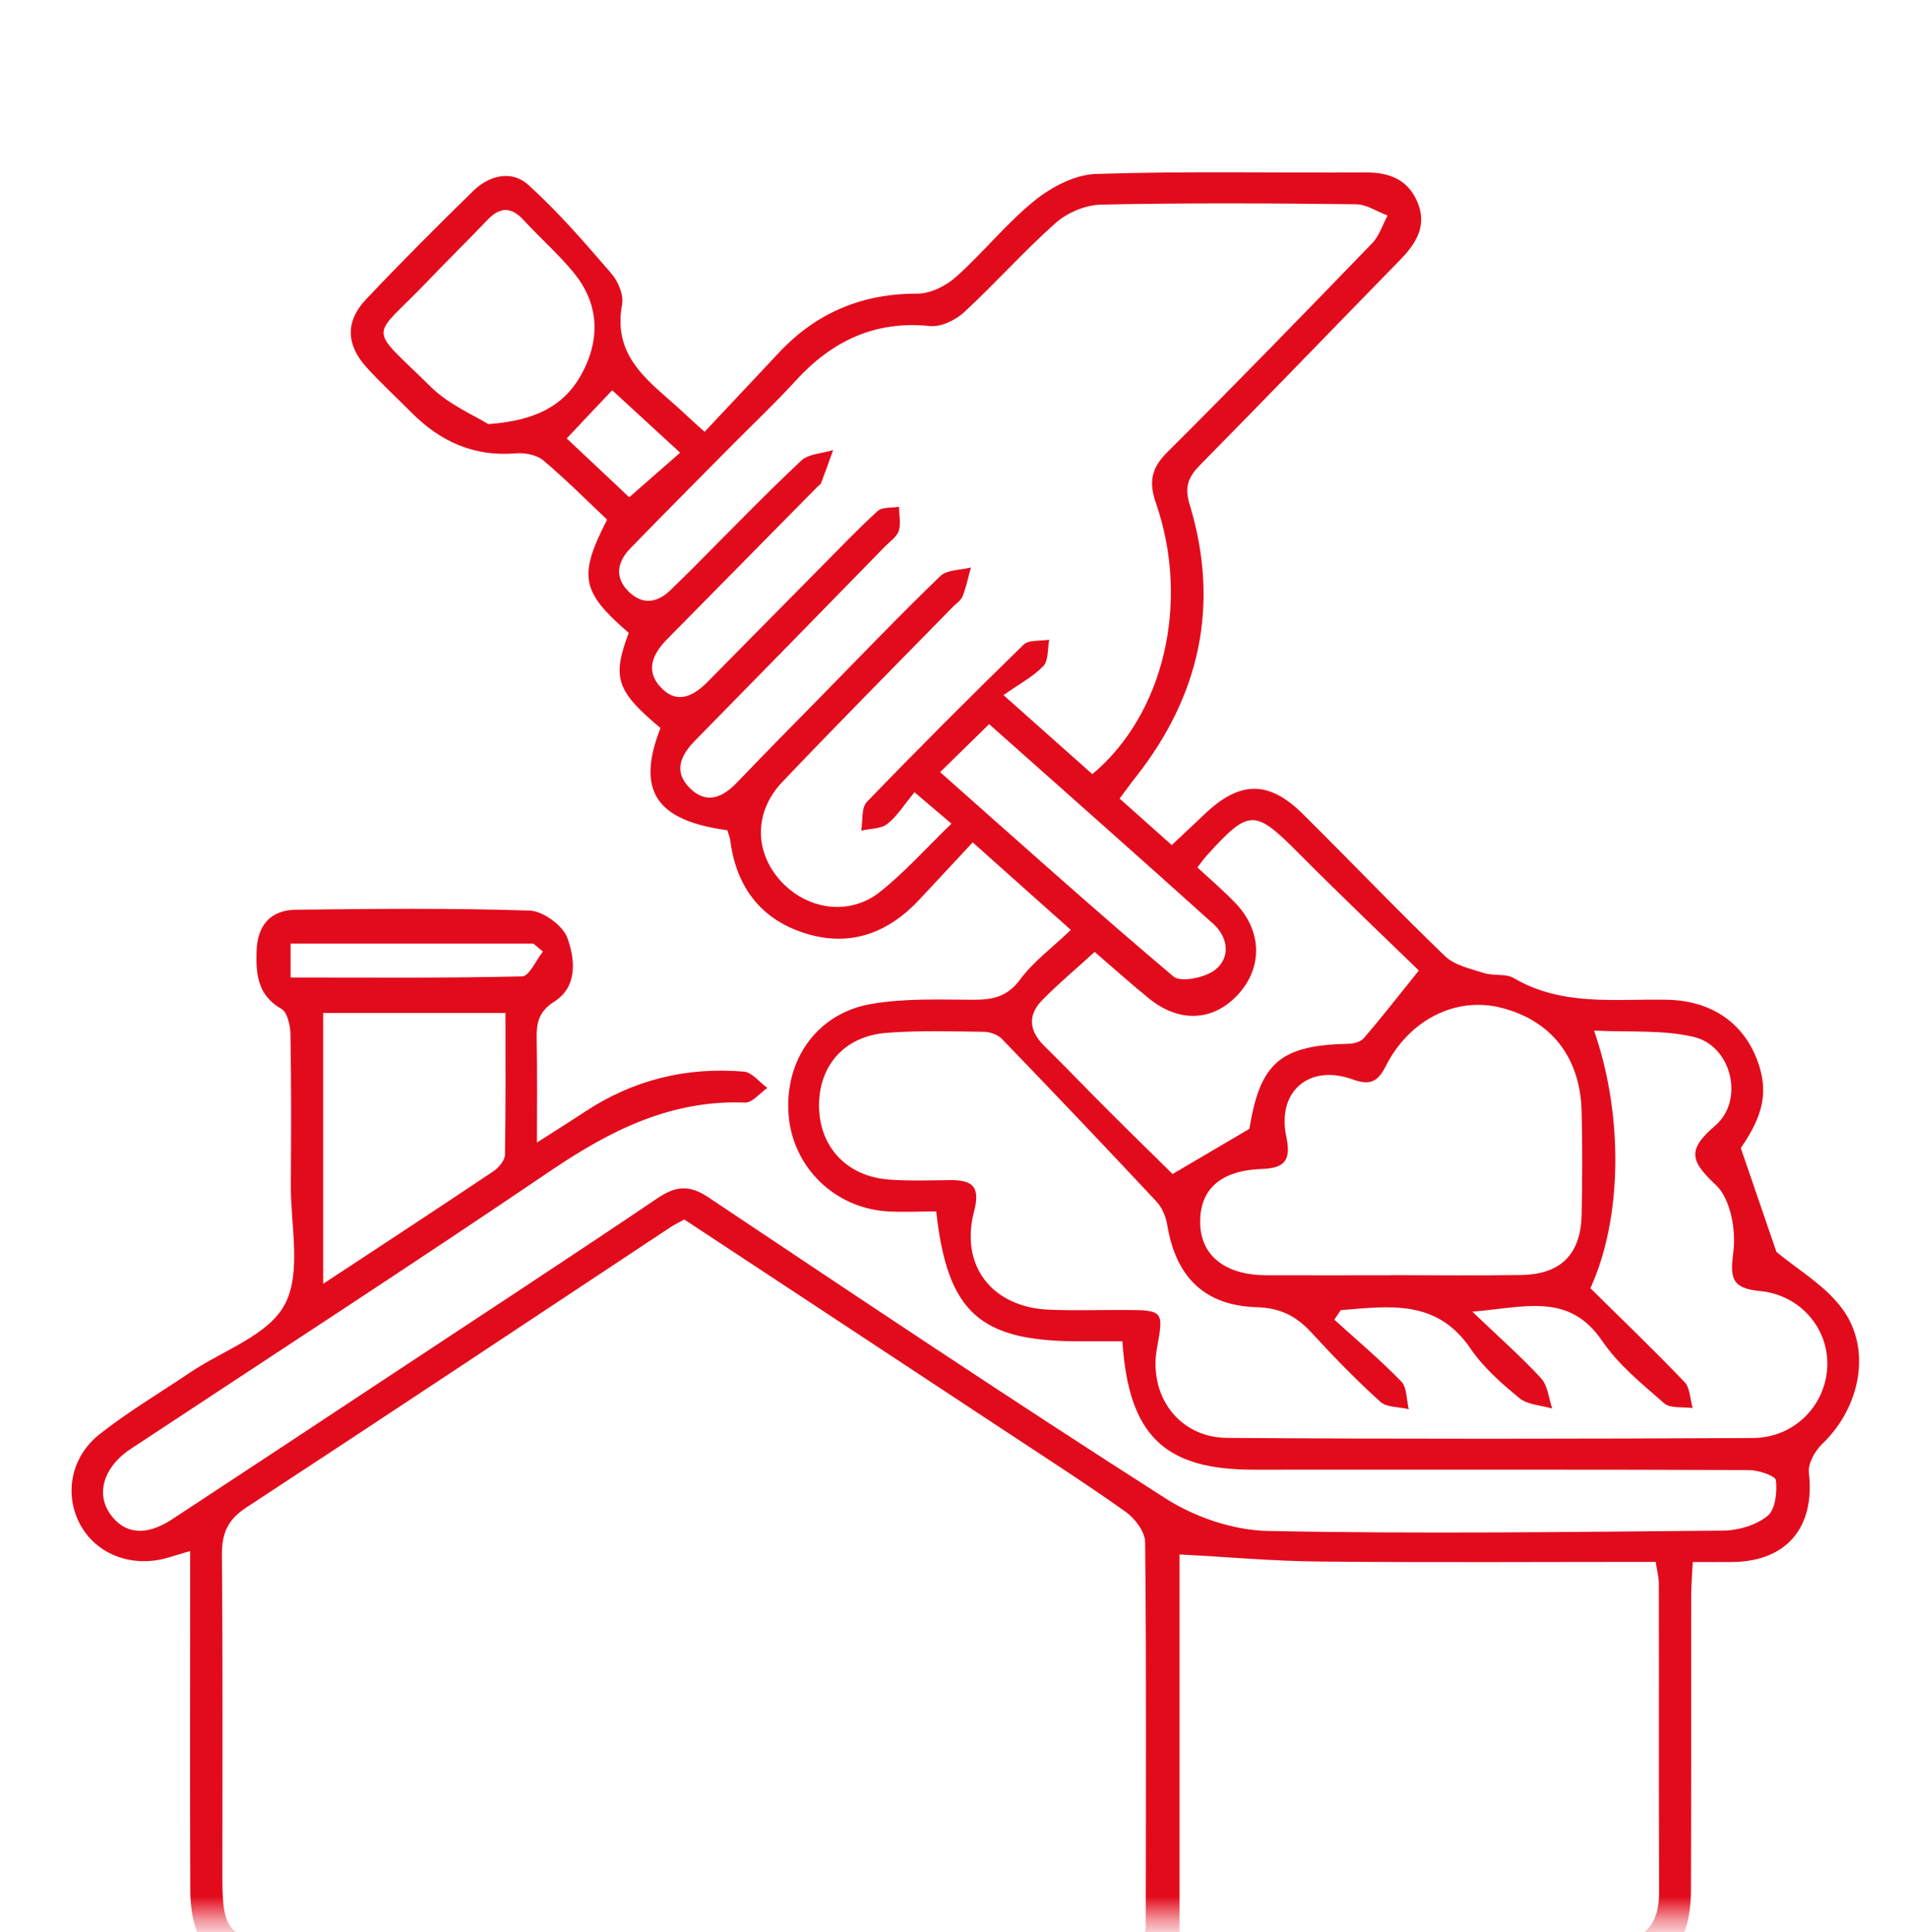 <svg width="80" height="81" viewBox="0 0 80 81" fill="none" xmlns="http://www.w3.org/2000/svg">
<mask id="mask0_142_933" style="mask-type:alpha" maskUnits="userSpaceOnUse" x="0" y="0" width="80" height="81">
<rect y="0.419" width="80" height="80" fill="#D9D9D9"/>
</mask>
<g mask="url(#mask0_142_933)">
<path d="M39.255 50.785C38.516 50.785 37.838 50.826 37.16 50.779C34.963 50.62 33.245 48.913 33.066 46.755C32.878 44.464 34.234 42.49 36.513 42.09C37.92 41.844 39.388 41.906 40.825 41.911C41.636 41.911 42.243 41.782 42.778 41.055C43.324 40.316 44.099 39.747 44.899 38.983C43.538 37.769 42.222 36.6 40.785 35.313C40.01 36.143 39.286 36.917 38.567 37.692C37.272 39.091 35.697 39.701 33.851 39.153C31.96 38.594 30.889 37.246 30.624 35.267C30.604 35.103 30.538 34.949 30.497 34.805C27.484 34.395 26.673 33.134 27.693 30.52C25.842 28.971 25.654 28.408 26.362 26.531C24.369 24.804 24.236 24.163 25.455 21.784C24.588 20.964 23.721 20.093 22.783 19.303C22.503 19.067 22.003 18.97 21.621 19.006C19.877 19.149 18.465 18.514 17.262 17.304C16.63 16.668 15.972 16.063 15.371 15.402C14.509 14.453 14.473 13.474 15.35 12.546C16.813 10.998 18.322 9.491 19.842 8.004C20.52 7.343 21.458 7.117 22.161 7.758C23.41 8.891 24.527 10.183 25.633 11.465C25.919 11.793 26.158 12.367 26.082 12.767C25.654 15.069 27.361 16.073 28.687 17.324C28.901 17.529 29.125 17.724 29.543 18.103C30.583 16.991 31.623 15.889 32.663 14.781C34.239 13.1 36.156 12.305 38.465 12.31C39.011 12.31 39.663 11.988 40.086 11.608C41.228 10.588 42.197 9.363 43.38 8.409C44.088 7.835 45.072 7.322 45.949 7.292C49.727 7.169 53.51 7.251 57.287 7.23C58.276 7.23 59.046 7.538 59.439 8.491C59.842 9.47 59.373 10.209 58.71 10.89C55.911 13.756 53.132 16.637 50.323 19.488C49.829 19.99 49.65 20.395 49.88 21.148C51.154 25.342 50.318 29.156 47.621 32.575C47.412 32.837 47.219 33.109 46.943 33.478C47.662 34.118 48.345 34.728 49.13 35.426C49.61 34.975 50.068 34.549 50.522 34.118C51.98 32.729 53.199 32.709 54.621 34.118C56.62 36.097 58.562 38.133 60.586 40.081C60.989 40.47 61.656 40.609 62.227 40.793C62.625 40.921 63.13 40.803 63.471 41.003C65.505 42.198 67.728 41.865 69.91 41.911C71.751 41.952 73.086 42.869 73.678 44.443C74.162 45.74 73.948 46.735 72.99 48.129C73.525 49.693 74.009 51.102 74.483 52.481C75.355 53.209 76.492 53.866 77.221 54.834C78.501 56.531 78.011 58.992 76.405 60.53C76.099 60.822 75.799 61.355 75.844 61.735C76.11 64.016 74.922 65.457 72.638 65.482C72.133 65.487 71.623 65.482 70.976 65.482C70.95 66.005 70.909 66.461 70.909 66.912C70.904 71.014 70.915 75.115 70.899 79.216C70.889 81.636 69.89 82.635 67.473 82.635C48.784 82.64 30.089 82.64 11.399 82.635C9.008 82.635 7.989 81.605 7.978 79.195C7.963 74.966 7.973 70.737 7.973 66.507C7.973 66.046 7.973 65.585 7.973 65.021C7.586 65.139 7.351 65.205 7.117 65.277C5.608 65.754 4.068 65.2 3.37 63.924C2.687 62.673 2.947 61.094 4.18 60.12C5.378 59.177 6.704 58.392 7.973 57.536C9.35 56.608 11.267 55.973 11.945 54.676C12.653 53.327 12.179 51.349 12.194 49.647C12.21 47.555 12.215 45.458 12.179 43.367C12.174 42.998 12.052 42.439 11.802 42.295C10.803 41.726 10.726 40.849 10.757 39.87C10.793 38.789 11.343 38.153 12.398 38.138C15.666 38.097 18.939 38.066 22.207 38.173C22.768 38.194 23.599 38.794 23.788 39.317C24.109 40.199 24.236 41.357 23.242 41.988C22.569 42.413 22.488 42.905 22.503 43.577C22.528 44.925 22.513 46.278 22.513 47.898C23.344 47.365 23.941 46.991 24.532 46.601C26.561 45.263 28.799 44.72 31.195 44.925C31.537 44.956 31.848 45.371 32.174 45.607C31.863 45.822 31.542 46.232 31.241 46.222C28.141 46.099 25.592 47.386 23.099 49.072C17.395 52.938 11.613 56.69 5.863 60.489C5.684 60.607 5.501 60.72 5.332 60.843C4.318 61.591 4.032 62.652 4.629 63.483C5.225 64.318 6.128 64.406 7.214 63.693C10.308 61.663 13.393 59.623 16.482 57.582C20.173 55.142 23.879 52.722 27.545 50.246C28.315 49.723 28.881 49.647 29.696 50.19C36.064 54.445 42.431 58.705 48.88 62.822C50.109 63.606 51.71 64.149 53.153 64.18C59.52 64.308 65.893 64.221 72.266 64.165C72.898 64.159 73.632 63.934 74.111 63.55C74.437 63.288 74.519 62.55 74.463 62.058C74.442 61.868 73.729 61.627 73.331 61.627C66.408 61.601 59.485 61.612 52.556 61.612C48.83 61.612 47.321 60.187 47.06 56.229C46.464 56.229 45.852 56.229 45.235 56.229C41.086 56.229 39.724 55.029 39.255 50.79V50.785ZM47.922 81.328C47.988 81.041 48.039 80.918 48.039 80.8C48.044 75.417 48.07 70.04 48.014 64.657C48.014 64.221 47.591 63.657 47.203 63.38C45.506 62.176 43.747 61.048 42.008 59.899C37.573 56.972 33.133 54.05 28.692 51.123C28.457 51.256 28.264 51.343 28.09 51.461C22.166 55.383 16.253 59.315 10.313 63.206C9.533 63.719 9.299 64.293 9.304 65.195C9.345 69.722 9.324 74.248 9.324 78.775C9.324 81.015 9.645 81.323 11.929 81.323C23.441 81.323 34.947 81.323 46.459 81.323H47.917L47.922 81.328ZM45.796 32.458C48.809 29.94 49.905 25.245 48.468 21.092C48.151 20.19 48.284 19.611 48.952 18.949C51.848 16.063 54.697 13.131 57.537 10.193C57.833 9.886 57.971 9.424 58.179 9.035C57.741 8.871 57.297 8.568 56.859 8.563C53.29 8.522 49.722 8.502 46.158 8.578C45.511 8.594 44.751 8.912 44.262 9.347C42.926 10.532 41.733 11.88 40.423 13.09C40.061 13.423 39.454 13.715 38.995 13.669C36.671 13.428 34.866 14.305 33.336 15.986C32.505 16.899 31.603 17.745 30.736 18.621C29.299 20.072 27.856 21.518 26.433 22.984C25.888 23.543 25.75 24.199 26.352 24.794C26.943 25.378 27.57 25.28 28.141 24.711C28.412 24.44 28.692 24.178 28.962 23.907C30.497 22.369 32.006 20.805 33.586 19.318C33.897 19.021 34.478 19.011 34.932 18.867C34.769 19.323 34.606 19.785 34.432 20.236C34.407 20.308 34.32 20.359 34.259 20.421C32.164 22.543 30.074 24.665 27.978 26.788C27.382 27.393 27.035 28.1 27.703 28.813C28.396 29.551 29.085 29.177 29.681 28.572C31.236 26.998 32.791 25.419 34.351 23.845C35.161 23.03 35.952 22.194 36.803 21.42C36.997 21.246 37.389 21.297 37.695 21.246C37.695 21.584 37.782 21.948 37.685 22.256C37.598 22.512 37.308 22.702 37.099 22.917C34.448 25.629 31.802 28.341 29.146 31.043C28.534 31.663 28.223 32.35 28.927 33.042C29.62 33.729 30.293 33.442 30.91 32.796C32.057 31.596 33.224 30.417 34.387 29.233C36.059 27.531 37.706 25.808 39.423 24.153C39.704 23.881 40.27 23.901 40.708 23.789C40.596 24.194 40.514 24.609 40.362 24.993C40.29 25.178 40.081 25.306 39.933 25.46C37.553 27.895 35.151 30.309 32.801 32.781C31.603 34.042 31.628 35.718 32.74 36.938C33.841 38.143 35.61 38.409 36.89 37.394C37.94 36.564 38.842 35.544 39.893 34.529C39.332 34.052 38.929 33.708 38.343 33.211C37.925 33.714 37.629 34.206 37.206 34.539C36.936 34.754 36.482 34.734 36.11 34.821C36.181 34.416 36.11 33.872 36.339 33.626C38.496 31.391 40.693 29.192 42.921 27.023C43.14 26.813 43.63 26.88 43.992 26.818C43.92 27.193 43.966 27.69 43.747 27.921C43.313 28.372 42.727 28.679 42.075 29.141C43.578 30.479 44.705 31.478 45.817 32.468L45.796 32.458ZM49.457 65.159V81.318C55.681 81.318 61.789 81.333 67.902 81.302C69.11 81.297 69.569 80.487 69.564 79.329C69.548 75.017 69.564 70.701 69.553 66.389C69.553 66.108 69.472 65.831 69.421 65.477C64.685 65.477 60.015 65.508 55.35 65.462C53.418 65.446 51.491 65.272 49.457 65.164V65.159ZM56.222 54.916C56.13 55.05 56.038 55.188 55.947 55.322C56.89 56.178 57.868 57.003 58.756 57.916C58.995 58.167 58.97 58.679 59.067 59.074C58.664 58.977 58.149 59.007 57.879 58.767C56.869 57.854 55.916 56.875 54.993 55.87C54.356 55.173 53.683 54.829 52.689 54.799C50.492 54.732 49.299 53.522 48.942 51.354C48.886 51.01 48.728 50.626 48.493 50.374C46.352 48.083 44.185 45.807 42.008 43.551C41.83 43.367 41.498 43.254 41.233 43.254C39.877 43.238 38.511 43.192 37.16 43.3C35.411 43.438 34.341 44.664 34.341 46.34C34.341 48.062 35.488 49.308 37.252 49.447C38.098 49.513 38.949 49.483 39.801 49.472C40.703 49.462 41.131 49.677 40.846 50.764C40.234 53.076 41.605 54.814 44.012 54.906C45.072 54.947 46.133 54.911 47.198 54.916C48.768 54.922 48.799 54.963 48.514 56.49C48.141 58.495 49.416 60.263 51.455 60.279C58.801 60.33 66.148 60.32 73.494 60.284C75.222 60.274 76.528 58.941 76.614 57.326C76.701 55.732 75.513 54.286 73.79 54.122C72.587 54.009 72.536 53.558 72.679 52.461C72.796 51.554 72.551 50.246 71.95 49.682C70.879 48.678 70.721 48.211 71.914 47.191C73.163 46.12 72.597 43.838 71.017 43.469C69.706 43.161 68.304 43.279 66.836 43.203C68.09 46.806 68.009 51.102 66.683 54.004C67.983 55.286 69.334 56.583 70.629 57.936C70.864 58.182 70.864 58.659 70.971 59.028C70.563 58.971 70.038 59.054 69.778 58.828C68.85 58.018 67.856 57.213 67.173 56.208C65.791 54.178 63.961 54.799 61.733 54.988C62.87 56.075 63.792 56.885 64.618 57.782C64.899 58.09 64.934 58.623 65.082 59.048C64.618 58.91 64.052 58.895 63.711 58.613C62.956 57.998 62.197 57.326 61.651 56.526C60.234 54.445 58.23 54.763 56.237 54.922L56.222 54.916ZM58.302 53.456C60.127 53.456 61.947 53.481 63.772 53.45C65.439 53.425 66.28 52.584 66.316 50.933C66.347 49.483 66.352 48.032 66.316 46.586C66.26 44.31 65.021 42.757 62.911 42.239C61.04 41.777 59.092 42.741 58.103 44.694C57.761 45.366 57.435 45.51 56.711 45.248C54.881 44.592 53.53 45.761 53.933 47.652C54.142 48.637 53.877 48.97 52.898 49.006C51.144 49.067 50.277 49.893 50.323 51.313C50.364 52.656 51.389 53.456 53.097 53.461C54.835 53.466 56.574 53.461 58.312 53.461L58.302 53.456ZM50.211 36.369C50.767 36.887 51.322 37.353 51.817 37.876C52.918 39.04 52.944 40.547 51.924 41.675C50.889 42.818 49.452 42.895 48.172 41.854C47.422 41.244 46.699 40.598 45.898 39.906C45.113 40.624 44.364 41.244 43.691 41.936C43.084 42.557 43.145 43.213 43.777 43.838C44.685 44.73 45.567 45.658 46.469 46.555C47.417 47.504 48.376 48.437 49.166 49.216C50.339 48.529 51.302 47.96 52.383 47.324C52.837 44.561 53.668 43.818 56.543 43.756C56.767 43.756 57.058 43.669 57.191 43.515C57.93 42.654 58.628 41.757 59.49 40.685C58.011 39.25 56.232 37.558 54.499 35.815C52.602 33.908 52.398 33.888 50.614 35.846C50.476 36 50.359 36.169 50.206 36.364L50.211 36.369ZM13.551 53.819C16.09 52.148 18.399 50.636 20.693 49.098C20.912 48.949 21.167 48.647 21.172 48.411C21.208 46.427 21.193 44.438 21.193 42.464H13.551V53.814V53.819ZM20.464 17.78C22.6 17.632 23.782 16.909 24.481 15.499C25.184 14.079 25.067 12.669 24.058 11.434C23.416 10.65 22.641 9.973 21.952 9.224C21.437 8.666 20.974 8.666 20.448 9.209C19.628 10.07 18.776 10.901 17.96 11.757C15.534 14.305 15.34 13.541 18.073 16.227C18.843 16.981 19.913 17.427 20.464 17.775V17.78ZM39.418 32.37C42.691 35.267 45.903 38.153 49.202 40.937C49.513 41.198 50.548 40.983 50.966 40.645C51.598 40.132 51.496 39.296 50.874 38.732C47.754 35.923 44.608 33.145 41.473 30.356C40.775 31.038 40.153 31.653 39.418 32.37ZM22.768 39.891C22.636 39.778 22.503 39.67 22.365 39.558H12.184V40.978C15.467 40.978 18.684 41.008 21.896 40.931C22.192 40.926 22.472 40.255 22.763 39.891H22.768ZM28.514 18.975C27.479 18.021 26.571 17.191 25.669 16.36C24.97 17.099 24.394 17.704 23.762 18.38C24.68 19.241 25.557 20.067 26.383 20.846C27.107 20.21 27.759 19.641 28.514 18.98V18.975Z" fill="#E20B1C"/>
</g>
</svg>
